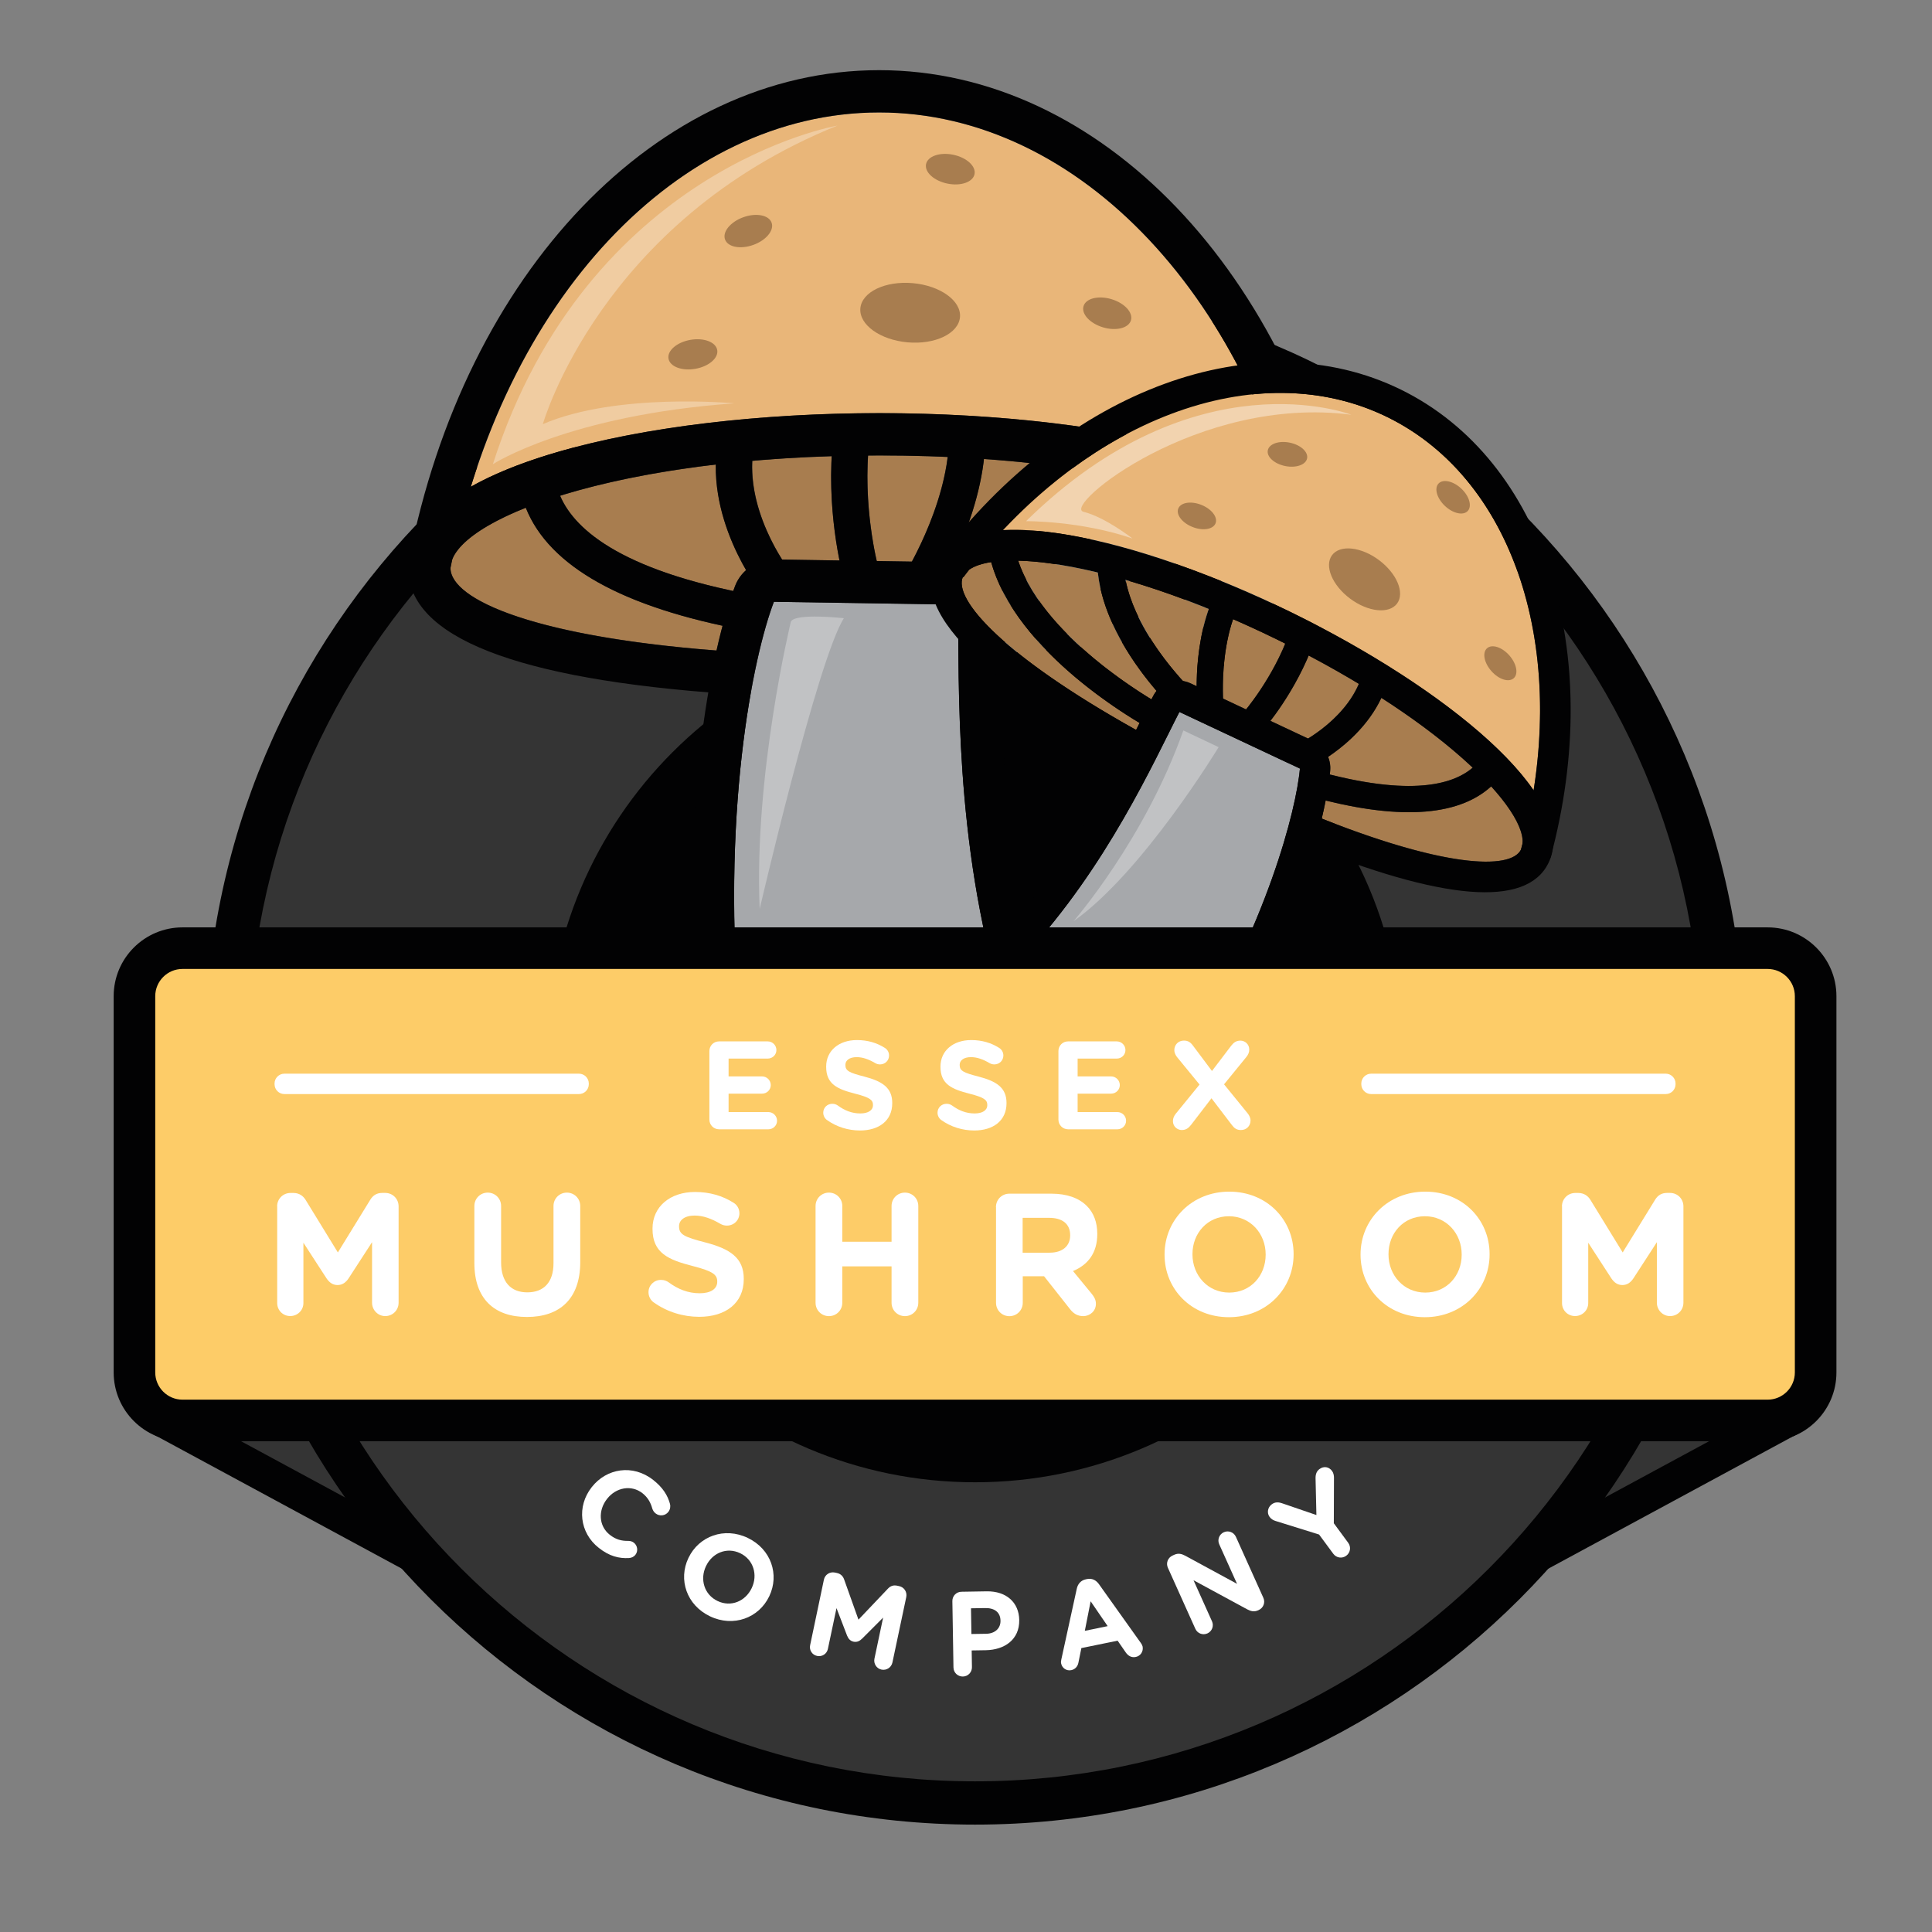<?xml version="1.0" encoding="UTF-8"?>
<svg xmlns="http://www.w3.org/2000/svg" xmlns:xlink="http://www.w3.org/1999/xlink" version="1.1" id="Layer_1" x="0px" y="0px" viewBox="0 0 510.24 510.24" style="enable-background:new 0 0 510.24 510.24;" xml:space="preserve">
<rect x="0" y="0" width="510.24" height="510.24" fill="#808080" stroke="none"/>
<style type="text/css">
	.st0{fill:#343434;}
	.st1{fill:none;stroke:#020203;stroke-width:9.414;stroke-miterlimit:10;}
	.st2{fill:#020203;}
	.st3{fill:#A87D4F;}
	.st4{fill:#E9B679;}
	.st5{fill:#A6C4D1;}
	.st6{fill:#A6A8AB;}
	.st7{opacity:0.3;}
	.st8{clip-path:url(#SVGID_00000128465376119956352150000001213142034345717385_);fill:#FFFFFF;}
	.st9{clip-path:url(#SVGID_00000142877021250419416340000017785792206100980667_);fill:#FFFFFF;}
	.st10{clip-path:url(#SVGID_00000096741672671551314990000008266610293327348150_);fill:#FFFFFF;}
	.st11{opacity:0.4;}
	.st12{clip-path:url(#SVGID_00000172409734156001558930000005237295017898807188_);fill:#FFFFFF;}
	.st13{fill:#FDCC68;}
	.st14{fill:#FFFFFF;}
</style>
<path class="st0" d="M60.54,384.62c0,0-10.98-7.97-7.19-8.63c3.79-0.65,38.05-1.7,38.05-1.7l28.37,22.49l2.75,10.72l-13.34,1.96  L60.54,384.62z"></path>
<line class="st1" x1="41.19" y1="373.83" x2="125.72" y2="419.53"></line>
<path class="st0" d="M454.48,384.62c0,0,10.98-7.97,7.19-8.63c-3.79-0.65-38.05-1.7-38.05-1.7l-28.37,22.49l-2.75,10.72l13.34,1.96  L454.48,384.62z"></path>
<line class="st1" x1="473.83" y1="373.83" x2="389.3" y2="419.53"></line>
<path class="st0" d="M257.51,80.24c-109.5,0-198.27,88.77-198.27,198.27c0,109.5,88.77,198.27,198.27,198.27  s198.27-88.77,198.27-198.27C455.78,169.01,367.01,80.24,257.51,80.24"></path>
<path class="st2" d="M257.51,75.14c-112.32,0-203.37,91.05-203.37,203.37s91.05,203.37,203.37,203.37s203.37-91.05,203.37-203.37  S369.83,75.14,257.51,75.14 M257.51,470.45c-106,0-191.93-85.93-191.93-191.93S151.51,86.58,257.51,86.58  s191.93,85.93,191.93,191.93S363.51,470.45,257.51,470.45"></path>
<path class="st2" d="M257.51,165.55c-62.39,0-112.96,50.58-112.96,112.96s50.58,112.96,112.96,112.96s112.96-50.58,112.96-112.96  S319.9,165.55,257.51,165.55"></path>
<path class="st3" d="M229.26,120.31c-0.81,12.9,1.44,24.17,2.29,27.87l9.27,0.15c3.1-5.8,8.05-16.48,9.45-27.64  c-5.77-0.26-11.76-0.4-17.97-0.4C231.27,120.28,230.27,120.3,229.26,120.31"></path>
<path class="st3" d="M198.7,121.71c-0.56,11.01,4.82,21.25,7.86,26.08l15.15,0.24c-1.1-5.4-2.7-15.72-2.05-27.54  C212.32,120.7,205.34,121.13,198.7,121.71"></path>
<path class="st3" d="M259.85,121.23c-1.2,10.48-5.06,20.37-8.37,27.26l2.47,0.04c0.97,0.02,1.89,0.2,2.78,0.47  c7.63-2.98,25.14-10.92,35.06-23.94C282.26,123.37,271.57,122.05,259.85,121.23"></path>
<path class="st3" d="M138.87,134.1c-10.98,4.37-17.67,9.2-19.42,13.62c-0.15,0.74-0.32,1.47-0.46,2.22c0,0.02-0.01,0.05-0.01,0.07  c0,8.25,21.82,18.04,70.26,21.78c0.53-2.37,1.07-4.51,1.6-6.53c-0.05-0.01-0.08-0.02-0.13-0.03  C162.02,159.04,144.61,148.57,138.87,134.1"></path>
<path class="st4" d="M339.94,128.39C321.71,69.31,279.5,29.7,232.17,29.7c-47.38,0-89.62,39.68-107.82,98.86  c22.69-12.83,65.5-19.45,107.96-19.45C274.56,109.11,317.17,115.67,339.94,128.39"></path>
<path class="st5" d="M264.16,160.06c11.47-1.03,47.87-5.69,65.94-24.09c-7.1-3.26-16.53-6.34-28.03-8.89  c-9.62,15.36-27.75,24.89-38.22,29.37c0.16,0.69,0.27,1.4,0.28,2.14C264.15,159.05,264.15,159.58,264.16,160.06"></path>
<path class="st3" d="M197.04,150.57c-3.56-6.16-8.18-16.41-7.99-27.88c-16.34,1.91-30.17,4.83-41.11,8.24  c3.47,8.15,14.3,18.37,44.79,24.95c0.32,0.07,0.63,0.14,0.93,0.21c0.16-0.45,0.33-0.96,0.49-1.37  C194.78,153.08,195.79,151.68,197.04,150.57"></path>
<path class="st5" d="M344.69,146.78c-1.07-1.96-3.09-3.99-5.99-6.02c-20.39,22.95-62.4,27.94-74.43,28.91  c0.01,0.93,0.02,1.88,0.02,2.86c55.5-2.98,81.02-13.54,81.32-22.36l-0.2,0.04C345.18,149.05,344.93,147.92,344.69,146.78"></path>
<path class="st6" d="M252.98,159.69l-48.59-0.76c-5.44,14.22-14.28,56.15-8.77,113.84l74.39,6.95  c-16.44-41.38-16.76-86.25-16.94-111.12C253.06,165.28,253.04,162.3,252.98,159.69"></path>
<path class="st2" d="M345.41,150.21C331.69,79.26,285.12,29.7,232.17,29.7c-52.95,0-99.52,49.55-113.24,120.5l-10.97-2.12  c14.75-76.28,65.83-129.55,124.21-129.55c58.38,0,109.46,53.28,124.21,129.55L345.41,150.21z"></path>
<path class="st2" d="M260.61,183.91l-0.51-11.16c58.76-2.68,85.52-13.67,85.52-22.74c0-12.41-43.11-29.73-113.32-29.73  s-113.33,17.31-113.33,29.73c0,8.48,22.95,18.59,74.21,22.09l-0.76,11.15c-56.15-3.84-84.63-15.02-84.63-33.24  c0-26.85,62.63-40.9,124.5-40.9c61.87,0,124.5,14.05,124.5,40.9C356.8,174.4,304.49,181.91,260.61,183.91"></path>
<path class="st2" d="M287.99,292.61l-102.52-9.57l-0.49-4.54c-6.67-62.17,3.08-108.16,9.17-123.79c1.65-4.23,5.78-6.96,10.42-6.96  l49.39,0.77c5.57,0.09,10.04,4.51,10.18,10.07c0.07,2.85,0.1,6.18,0.12,9.92c0.19,25.8,0.53,73.83,19.67,115.3L287.99,292.61z   M195.63,272.77l74.39,6.95c-16.44-41.38-16.76-86.25-16.94-111.12c-0.02-3.31-0.04-6.29-0.1-8.9l-48.59-0.76  C198.95,173.14,190.11,215.07,195.63,272.77"></path>
<path class="st2" d="M192.43,165.62c-0.3-0.09-0.9-0.21-1.72-0.38c-30.5-6.58-48.27-18-52.8-33.93l9.21-2.62  c2.4,8.43,12.26,19.99,45.61,27.19c2.85,0.62,4.92,1.06,5.8,3.73l-4.54,1.51L192.43,165.62z"></path>
<path class="st2" d="M201,156.6c-0.64-0.82-15.71-20.27-11.09-41.58l9.36,2.03c-3.65,16.85,9.14,33.47,9.27,33.64L201,156.6z"></path>
<path class="st2" d="M255.89,159.5l-2.9-9.13c0.3-0.1,30.5-9.9,41.78-29.73l8.32,4.74C289.95,148.49,257.28,159.06,255.89,159.5"></path>
<path class="st2" d="M261.04,169.89l-0.43-9.57c0.51-0.02,51.26-2.62,71.58-26.64l7.31,6.18  C316.47,167.09,263.3,169.79,261.04,169.89"></path>
<path class="st2" d="M222.63,152.01c-0.19-0.71-4.74-17.61-2.53-36.93l9.51,1.09c-1.99,17.42,2.21,33.15,2.26,33.31L222.63,152.01z"></path>
<path class="st2" d="M246.3,158l-8.04-5.19c0.12-0.18,11.92-18.71,12.4-36.77l9.57,0.26C259.67,137.08,246.84,157.15,246.3,158"></path>
<path class="st3" d="M339.44,169.97c-3.58,8.64-8.63,15.26-10.36,17.39l-6.07-2.86c-0.17-4.75,0.01-13.28,2.65-20.97  c3.84,1.67,7.77,3.48,11.81,5.46C338.13,169.31,338.78,169.64,339.44,169.97"></path>
<path class="st3" d="M358.86,180.6c-3.14,7.33-9.9,12.28-13.41,14.45l-9.93-4.67c2.43-3.16,6.76-9.36,10.1-17.25  C350.32,175.61,354.73,178.11,358.86,180.6"></path>
<path class="st3" d="M319.25,160.84c-2.55,7.2-3.19,14.85-3.23,20.38l-1.62-0.76c-0.64-0.3-1.3-0.47-1.96-0.58  c-4.01-4.37-12.87-15.1-15.18-26.72C304,155.1,311.37,157.64,319.25,160.84"></path>
<path class="st3" d="M393.81,207.69c5.75,6.33,8.56,11.6,8.29,15.04c-0.14,0.53-0.26,1.06-0.4,1.59c-0.01,0.02-0.01,0.03-0.02,0.05  c-2.62,5.36-19.93,4.78-52.61-8.19c0.41-1.71,0.74-3.27,1.04-4.76c0.04,0.01,0.06,0.01,0.09,0.02  C370.82,216.54,385.47,215.28,393.81,207.69"></path>
<path class="st4" d="M264.91,140.01c30.65-32.61,70.69-44.93,101.46-29.87c30.8,15.07,45.64,54.31,38.65,98.57  c-10.67-15.56-36.4-33.48-64-46.99C313.54,148.28,283.75,138.98,264.91,140.01"></path>
<path class="st3" d="M304.1,184.71c-7.13-4.32-29.31-18.93-35.2-36.64c5.66,0.14,12.76,1.14,21.05,3.14  c1.37,13.05,10.12,25.01,15.5,31.26c-0.33,0.4-0.62,0.83-0.86,1.3C304.43,184.05,304.25,184.4,304.1,184.71"></path>
<path class="st3" d="M350.75,199.89c4.27-2.87,10.54-8.07,14.07-15.59c10.02,6.44,18.07,12.74,24.1,18.43  c-4.85,4.19-15.14,7.39-37.06,1.97c-0.23-0.06-0.45-0.11-0.67-0.16c0.04-0.34,0.09-0.73,0.12-1.04  C351.42,202.25,351.21,201.02,350.75,199.89"></path>
<path class="st3" d="M255.97,150.45c1.32-0.93,3.28-1.61,5.81-2c5.96,21.41,31.67,38.02,39.19,42.48c-0.3,0.6-0.61,1.22-0.92,1.85  c-35.14-19.6-48.36-34.58-45.75-40.41l0.12,0.09C254.92,151.77,255.45,151.12,255.97,150.45"></path>
<path class="st6" d="M311.48,188.02l31.83,14.96c-0.99,10.97-8.58,41.05-30.52,76.8l-50.57-19.15  c23.85-21.67,38.33-50.74,46.36-66.85C309.65,191.63,310.61,189.7,311.48,188.02"></path>
<path class="st2" d="M254.41,152.45c31.5-41.76,77.53-59.16,111.96-42.31c34.43,16.85,48.93,63.88,35.28,114.37l7.81,2.11  c14.68-54.28-1.58-105.17-39.53-123.75c-37.95-18.57-88.11-0.19-121.97,44.71L254.41,152.45z"></path>
<path class="st2" d="M298.82,201.34l3.88-7.09c-37.35-20.44-51.25-36.09-48.36-41.99c3.95-8.07,37.49-5.61,83.13,16.73  c45.65,22.34,68.17,47.31,64.22,55.38c-2.7,5.51-20.83,4.79-55.28-9.25l-3.05,7.49c37.73,15.37,59.79,17.16,65.59,5.31  c8.54-17.46-27.7-46.52-67.93-66.2c-40.22-19.68-85.41-30.48-93.95-13.02C239.31,164.56,270.93,186.08,298.82,201.34"></path>
<path class="st2" d="M251.88,258.87c25.64-20.87,41.14-51.98,49.47-68.7c1.21-2.42,2.28-4.58,3.23-6.41  c1.86-3.57,6.17-5.02,9.82-3.31l32.35,15.21c3.02,1.47,4.84,4.56,4.56,7.84c-1.01,12.1-9.3,45.1-33.42,83.39l-1.76,2.8l-69.7-26.39  L251.88,258.87z M343.31,202.99l-31.83-14.96c-0.87,1.68-1.83,3.61-2.9,5.76c-8.03,16.11-22.52,45.18-46.36,66.85l50.57,19.15  C334.73,244.03,342.32,213.96,343.31,202.99"></path>
<path class="st2" d="M348.96,211.14c0.22,0.04,0.65,0.15,1.24,0.3c21.92,5.42,37.11,3.65,45.12-5.26l-5.15-4.64  c-4.24,4.72-14.33,9.1-38.3,3.17c-2.05-0.51-3.53-0.87-4.96,0.58l2.47,2.43L348.96,211.14z"></path>
<path class="st2" d="M346.26,202.55c0.68-0.33,16.66-8.18,20.44-23.5l-6.73-1.66c-2.99,12.12-16.59,18.86-16.73,18.92L346.26,202.55  z"></path>
<path class="st2" d="M309.65,186.97l4.79-5.01c-0.17-0.16-16.68-16.14-17.7-32.62l-6.92,0.43  C291.01,168.98,308.89,186.25,309.65,186.97"></path>
<path class="st2" d="M302.99,192.09l3.33-6.08c-0.33-0.18-32.49-18.01-38.06-40.09l-6.72,1.7  C267.85,172.64,301.56,191.31,302.99,192.09"></path>
<path class="st2" d="M333.66,192.69c0.35-0.4,8.68-9.94,13.39-23.2l-6.53-2.32c-4.25,11.96-11.99,20.85-12.06,20.94L333.66,192.69z"></path>
<path class="st2" d="M316.37,189.05l6.88-0.82c-0.02-0.16-1.79-15.96,3.64-27.85l-6.31-2.88  C314.33,171.2,316.28,188.33,316.37,189.05"></path>
<g class="st7">
	<g>
		<defs>
			<rect id="SVGID_1_" x="200.47" y="162.83" width="22.4" height="77.25"></rect>
		</defs>
		<clipPath id="SVGID_00000142863427648353419770000001520047983955585461_">
			<use xlink:href="#SVGID_1_" style="overflow:visible;"></use>
		</clipPath>
		<path style="clip-path:url(#SVGID_00000142863427648353419770000001520047983955585461_);fill:#FFFFFF;" d="M208.87,164.18    c0,0-9.81,40.4-8.24,75.9c0,0,15.23-65.63,22.23-76.81C222.86,163.27,209.98,161.83,208.87,164.18"></path>
	</g>
</g>
<g class="st7">
	<g>
		<defs>
			<rect id="SVGID_00000124136022359078730470000006488271183448825237_" x="283.5" y="192.91" width="38.34" height="50.4"></rect>
		</defs>
		<clipPath id="SVGID_00000118397628865720467860000005555966881867399330_">
			<use xlink:href="#SVGID_00000124136022359078730470000006488271183448825237_" style="overflow:visible;"></use>
		</clipPath>
		<path style="clip-path:url(#SVGID_00000118397628865720467860000005555966881867399330_);fill:#FFFFFF;" d="M283.5,243.31    c0,0,18.83-21.57,29.02-50.4l9.32,4.41C321.84,197.33,301.83,230.37,283.5,243.31"></path>
	</g>
</g>
<g class="st7">
	<g>
		<defs>
			<rect id="SVGID_00000101814538525904004600000006877897112885381521_" x="130.16" y="33.17" width="91" height="89.43"></rect>
		</defs>
		<clipPath id="SVGID_00000081640160969292372970000000996834382823136679_">
			<use xlink:href="#SVGID_00000101814538525904004600000006877897112885381521_" style="overflow:visible;"></use>
		</clipPath>
		<path style="clip-path:url(#SVGID_00000081640160969292372970000000996834382823136679_);fill:#FFFFFF;" d="M221.16,33.17    c0,0-65.9,11.24-91,89.43c0,0,19.87-12.94,63.8-16.08c0,0-30.99-2.94-50.6,5.49C143.37,112.01,158.54,58.47,221.16,33.17"></path>
	</g>
</g>
<g class="st11">
	<g>
		<defs>
			<rect id="SVGID_00000172411131231440243780000012075706273836890535_" x="270.98" y="106.72" width="85.9" height="35.5"></rect>
		</defs>
		<clipPath id="SVGID_00000023981188093781104540000012594031799741183369_">
			<use xlink:href="#SVGID_00000172411131231440243780000012075706273836890535_" style="overflow:visible;"></use>
		</clipPath>
		<path style="clip-path:url(#SVGID_00000023981188093781104540000012594031799741183369_);fill:#FFFFFF;" d="M356.88,109.53    c0,0-41.05-15.95-85.9,28.11c0,0,14.38-0.13,28.11,4.58c0,0-7.19-5.62-12.94-7.06S316.34,104.3,356.88,109.53"></path>
	</g>
</g>
<path class="st3" d="M253.53,83.77c-0.39,4.32-6.59,7.29-13.85,6.64c-7.26-0.65-12.84-4.67-12.46-8.99  c0.39-4.32,6.59-7.29,13.85-6.64C248.34,75.43,253.92,79.46,253.53,83.77"></path>
<path class="st3" d="M257.37,46.01c-0.44,2.1-3.66,3.21-7.19,2.47c-3.53-0.74-6.05-3.03-5.61-5.14c0.44-2.1,3.66-3.21,7.19-2.47  C255.3,41.61,257.81,43.91,257.37,46.01"></path>
<path class="st3" d="M298.68,84.61c-0.62,2.05-3.92,2.88-7.38,1.84c-3.46-1.04-5.76-3.54-5.14-5.6c0.62-2.05,3.92-2.88,7.38-1.84  C296.99,80.04,299.3,82.55,298.68,84.61"></path>
<path class="st3" d="M203.78,58.81c0.73,2.02-1.44,4.65-4.83,5.87c-3.4,1.22-6.74,0.58-7.47-1.44c-0.73-2.02,1.44-4.65,4.83-5.87  C199.71,56.15,203.05,56.79,203.78,58.81"></path>
<path class="st3" d="M189.42,92.44c0.37,2.11-2.21,4.33-5.76,4.96c-3.55,0.63-6.74-0.57-7.11-2.68s2.21-4.33,5.76-4.96  C185.86,89.13,189.05,90.33,189.42,92.44"></path>
<path class="st13" d="M466.83,375.14H48.19c-7,0-12.68-5.68-12.68-12.68v-99.37c0-7,5.68-12.68,12.68-12.68h418.65  c7,0,12.68,5.68,12.68,12.68v99.37C479.51,369.46,473.84,375.14,466.83,375.14"></path>
<path class="st2" d="M466.83,380.63H48.19c-10.02,0-18.17-8.15-18.17-18.17v-99.37c0-10.02,8.15-18.17,18.17-18.17h418.64  c10.02,0,18.17,8.15,18.17,18.17v99.37C485.01,372.48,476.85,380.63,466.83,380.63 M48.19,255.9c-3.97,0-7.19,3.23-7.19,7.19v99.37  c0,3.96,3.23,7.19,7.19,7.19h418.64c3.97,0,7.19-3.23,7.19-7.19v-99.37c0-3.96-3.22-7.19-7.19-7.19H48.19z"></path>
<path class="st3" d="M368.96,159.4c-2.1,2.82-7.64,2.24-12.38-1.29c-4.74-3.53-6.88-8.67-4.79-11.49c2.1-2.82,7.64-2.24,12.38,1.29  C368.91,151.44,371.06,156.59,368.96,159.4"></path>
<path class="st3" d="M387.62,134.96c-1.19,1.26-3.88,0.66-6.01-1.34s-2.89-4.66-1.69-5.92c1.19-1.26,3.88-0.66,6.01,1.34  S388.81,133.7,387.62,134.96"></path>
<path class="st3" d="M399.77,179.12c-1.3,1.16-3.93,0.33-5.87-1.86c-1.95-2.18-2.48-4.89-1.18-6.05c1.3-1.16,3.93-0.33,5.87,1.86  C400.54,175.26,401.07,177.97,399.77,179.12"></path>
<path class="st3" d="M345.2,121.07c-0.35,1.7-2.96,2.6-5.83,2c-2.86-0.6-4.9-2.46-4.54-4.16c0.35-1.7,2.96-2.6,5.83-2  C343.52,117.5,345.55,119.37,345.2,121.07"></path>
<path class="st3" d="M321.03,138.2c-0.64,1.62-3.36,2.06-6.08,0.98c-2.72-1.07-4.41-3.25-3.77-4.87c0.64-1.62,3.36-2.06,6.08-0.98  S321.66,136.58,321.03,138.2"></path>
<path class="st14" d="M187.35,295.68v-18.1c0-1.43,1.13-2.55,2.55-2.55h12.86c1.26,0,2.29,1.03,2.29,2.29  c0,1.26-1.03,2.25-2.29,2.25h-10.34v4.71h8.85c1.26,0,2.29,1.03,2.29,2.29c0,1.26-1.03,2.26-2.29,2.26h-8.85v4.87h10.51  c1.26,0,2.29,1.03,2.29,2.29c0,1.26-1.03,2.26-2.29,2.26H189.9C188.47,298.23,187.35,297.11,187.35,295.68"></path>
<path class="st14" d="M218.38,295.78c-0.56-0.4-0.96-1.13-0.96-1.92c0-1.33,1.06-2.35,2.39-2.35c0.66,0,1.13,0.23,1.46,0.46  c1.76,1.29,3.68,2.09,5.93,2.09c2.09,0,3.35-0.83,3.35-2.19v-0.07c0-1.29-0.8-1.96-4.67-2.95c-4.68-1.19-7.69-2.49-7.69-7.1v-0.07  c0-4.21,3.38-7,8.12-7c2.82,0,5.27,0.73,7.36,2.06c0.56,0.33,1.13,1.03,1.13,2.02c0,1.33-1.06,2.35-2.39,2.35  c-0.5,0-0.9-0.13-1.29-0.36c-1.69-0.99-3.28-1.56-4.87-1.56c-1.96,0-2.98,0.89-2.98,2.02v0.07c0,1.52,0.99,2.02,5.01,3.05  c4.71,1.23,7.36,2.92,7.36,6.96v0.07c0,4.61-3.51,7.2-8.52,7.2C224.05,298.56,220.97,297.64,218.38,295.78"></path>
<path class="st14" d="M248.56,295.78c-0.56-0.4-0.96-1.13-0.96-1.92c0-1.33,1.06-2.35,2.39-2.35c0.66,0,1.13,0.23,1.46,0.46  c1.76,1.29,3.68,2.09,5.94,2.09c2.09,0,3.35-0.83,3.35-2.19v-0.07c0-1.29-0.79-1.96-4.67-2.95c-4.68-1.19-7.69-2.49-7.69-7.1v-0.07  c0-4.21,3.38-7,8.12-7c2.82,0,5.27,0.73,7.36,2.06c0.56,0.33,1.13,1.03,1.13,2.02c0,1.33-1.06,2.35-2.39,2.35  c-0.5,0-0.9-0.13-1.29-0.36c-1.69-0.99-3.28-1.56-4.88-1.56c-1.96,0-2.98,0.89-2.98,2.02v0.07c0,1.52,0.99,2.02,5.01,3.05  c4.71,1.23,7.36,2.92,7.36,6.96v0.07c0,4.61-3.51,7.2-8.52,7.2C254.23,298.56,251.14,297.64,248.56,295.78"></path>
<path class="st14" d="M279.53,295.68v-18.1c0-1.43,1.13-2.55,2.55-2.55h12.86c1.26,0,2.29,1.03,2.29,2.29  c0,1.26-1.03,2.25-2.29,2.25H284.6v4.71h8.85c1.26,0,2.29,1.03,2.29,2.29c0,1.26-1.03,2.26-2.29,2.26h-8.85v4.87h10.51  c1.26,0,2.29,1.03,2.29,2.29c0,1.26-1.03,2.26-2.29,2.26h-13.03C280.65,298.23,279.53,297.11,279.53,295.68"></path>
<path class="st14" d="M310.53,294.12l6.27-7.69l-5.9-7.2c-0.4-0.5-0.76-1.16-0.76-1.89c0-1.43,1.06-2.52,2.52-2.52  c1.09,0,1.72,0.43,2.35,1.26l5.07,6.77l5.04-6.63c0.7-0.9,1.36-1.39,2.49-1.39c1.13,0,2.32,0.9,2.32,2.35  c0,0.73-0.26,1.33-0.76,1.96l-5.9,7.23l6.23,7.66c0.4,0.5,0.76,1.16,0.76,1.89c0,1.43-1.06,2.52-2.52,2.52  c-1.09,0-1.72-0.43-2.35-1.26l-5.44-7.13l-5.37,7c-0.7,0.89-1.36,1.39-2.49,1.39c-1.13,0-2.32-0.9-2.32-2.35  C309.77,295.35,310.03,294.75,310.53,294.12"></path>
<path class="st14" d="M73.19,318.59c0-1.97,1.56-3.53,3.53-3.53h0.78c1.51,0,2.57,0.78,3.21,1.83l8.52,13.88l8.57-13.93  c0.73-1.19,1.74-1.79,3.16-1.79h0.78c1.97,0,3.53,1.56,3.53,3.53v25.47c0,1.97-1.56,3.53-3.53,3.53c-1.92,0-3.48-1.6-3.48-3.53  v-15.99l-6.18,9.53c-0.73,1.1-1.65,1.79-2.93,1.79s-2.2-0.69-2.93-1.79l-6.09-9.39v15.94c0,1.92-1.56,3.43-3.48,3.43  c-1.92,0-3.44-1.51-3.44-3.43V318.59z"></path>
<path class="st14" d="M125.28,333.57V318.5c0-1.97,1.56-3.53,3.53-3.53c1.97,0,3.53,1.56,3.53,3.53v14.89  c0,5.22,2.61,7.92,6.92,7.92c4.31,0,6.92-2.61,6.92-7.7V318.5c0-1.97,1.56-3.53,3.53-3.53c1.97,0,3.53,1.56,3.53,3.53v14.84  c0,9.71-5.45,14.47-14.06,14.47C130.54,347.82,125.28,343.01,125.28,333.57"></path>
<path class="st14" d="M172.6,343.93c-0.78-0.55-1.33-1.56-1.33-2.66c0-1.83,1.47-3.25,3.3-3.25c0.92,0,1.56,0.32,2.02,0.64  c2.43,1.79,5.08,2.89,8.2,2.89c2.88,0,4.63-1.14,4.63-3.02v-0.09c0-1.79-1.1-2.7-6.46-4.08c-6.46-1.65-10.63-3.44-10.63-9.8v-0.09  c0-5.82,4.67-9.67,11.22-9.67c3.89,0,7.28,1.01,10.17,2.84c0.78,0.46,1.56,1.42,1.56,2.79c0,1.83-1.47,3.25-3.3,3.25  c-0.69,0-1.24-0.18-1.79-0.5c-2.34-1.37-4.53-2.15-6.73-2.15c-2.7,0-4.12,1.24-4.12,2.79v0.09c0,2.11,1.38,2.79,6.92,4.21  c6.51,1.7,10.17,4.03,10.17,9.62v0.09c0,6.37-4.85,9.94-11.77,9.94C180.43,347.77,176.17,346.49,172.6,343.93"></path>
<path class="st14" d="M215.39,318.5c0-1.97,1.56-3.53,3.53-3.53c1.97,0,3.53,1.56,3.53,3.53v9.44h13.01v-9.44  c0-1.97,1.56-3.53,3.53-3.53c1.97,0,3.53,1.56,3.53,3.53v25.56c0,1.97-1.56,3.53-3.53,3.53c-1.97,0-3.53-1.56-3.53-3.53v-9.62  h-13.01v9.62c0,1.97-1.56,3.53-3.53,3.53c-1.97,0-3.53-1.56-3.53-3.53V318.5z"></path>
<path class="st14" d="M263.03,318.78c0-1.97,1.56-3.53,3.53-3.53h11.13c4.08,0,7.24,1.14,9.35,3.25c1.79,1.79,2.75,4.3,2.75,7.33  v0.09c0,5.04-2.52,8.15-6.41,9.76l4.9,5.96c0.69,0.87,1.15,1.6,1.15,2.7c0,1.97-1.65,3.25-3.34,3.25c-1.6,0-2.66-0.78-3.48-1.83  l-6.87-8.7h-5.63v7.01c0,1.97-1.56,3.53-3.53,3.53c-1.97,0-3.53-1.56-3.53-3.53V318.78z M277.23,330.83c3.44,0,5.4-1.83,5.4-4.53  v-0.09c0-3.02-2.11-4.58-5.54-4.58h-7.01v9.21H277.23z"></path>
<path class="st14" d="M307.56,331.38v-0.09c0-9.12,7.19-16.58,17.09-16.58c9.89,0,16.99,7.38,16.99,16.49v0.09  c0,9.11-7.19,16.58-17.09,16.58C314.66,347.87,307.56,340.49,307.56,331.38 M334.26,331.38v-0.09c0-5.5-4.03-10.08-9.71-10.08  c-5.68,0-9.62,4.49-9.62,9.99v0.09c0,5.5,4.03,10.08,9.71,10.08S334.26,336.87,334.26,331.38"></path>
<path class="st14" d="M359.32,331.38v-0.09c0-9.12,7.19-16.58,17.09-16.58c9.89,0,16.99,7.38,16.99,16.49v0.09  c0,9.11-7.19,16.58-17.09,16.58C366.42,347.87,359.32,340.49,359.32,331.38 M386.03,331.38v-0.09c0-5.5-4.03-10.08-9.71-10.08  c-5.68,0-9.62,4.49-9.62,9.99v0.09c0,5.5,4.03,10.08,9.71,10.08S386.03,336.87,386.03,331.38"></path>
<path class="st14" d="M412.51,318.59c0-1.97,1.56-3.53,3.53-3.53h0.78c1.51,0,2.57,0.78,3.21,1.83l8.52,13.88l8.57-13.93  c0.73-1.19,1.74-1.79,3.16-1.79h0.78c1.97,0,3.53,1.56,3.53,3.53v25.47c0,1.97-1.56,3.53-3.53,3.53c-1.92,0-3.48-1.6-3.48-3.53  v-15.99l-6.18,9.53c-0.73,1.1-1.65,1.79-2.93,1.79c-1.28,0-2.2-0.69-2.93-1.79l-6.09-9.39v15.94c0,1.92-1.56,3.43-3.48,3.43  c-1.92,0-3.44-1.51-3.44-3.43V318.59z"></path>
<path class="st14" d="M152.91,288.94H75.1c-1.43,0-2.59-1.17-2.59-2.59v-0.2c0-1.42,1.17-2.59,2.59-2.59h77.81  c1.42,0,2.59,1.17,2.59,2.59v0.2C155.5,287.78,154.33,288.94,152.91,288.94"></path>
<path class="st14" d="M439.92,288.94h-77.81c-1.43,0-2.59-1.17-2.59-2.59v-0.2c0-1.42,1.17-2.59,2.59-2.59h77.81  c1.42,0,2.59,1.17,2.59,2.59v0.2C442.51,287.78,441.35,288.94,439.92,288.94"></path>
<path class="st14" d="M156.25,392.79l0.04-0.05c3.9-4.97,10.83-6.11,16.2-1.9c2.62,2.05,3.85,4.14,4.46,6.35  c0.16,0.61,0.08,1.44-0.45,2.11c-0.82,1.05-2.32,1.21-3.37,0.38c-0.52-0.41-0.72-0.88-0.86-1.27c-0.45-1.64-1.22-2.97-2.59-4.05  c-2.95-2.31-6.99-1.53-9.34,1.47l-0.04,0.05c-2.35,3-2.23,7.12,0.76,9.47c1.62,1.27,3.09,1.62,4.87,1.6  c0.49-0.01,1.03,0.12,1.48,0.48c0.97,0.76,1.17,2.21,0.41,3.18c-0.47,0.6-1.14,0.84-1.73,0.87c-2.65,0.14-5.15-0.48-7.94-2.68  C153.02,404.78,152.31,397.81,156.25,392.79"></path>
<path class="st14" d="M181.81,411.47l0.03-0.06c2.73-5.7,9.45-8.21,15.64-5.25c6.18,2.96,8.41,9.69,5.69,15.39l-0.03,0.06  c-2.73,5.7-9.45,8.21-15.64,5.25C181.32,423.9,179.09,417.16,181.81,411.47 M198.5,419.46l0.03-0.06c1.65-3.43,0.5-7.5-3.05-9.2  c-3.55-1.7-7.36-0.07-9,3.36l-0.03,0.06c-1.65,3.44-0.5,7.5,3.05,9.2C193.05,424.52,196.86,422.89,198.5,419.46"></path>
<path class="st14" d="M217.59,417.2c0.28-1.34,1.56-2.17,2.9-1.89l0.53,0.11c1.03,0.22,1.63,0.89,1.91,1.7l3.79,10.63l7.8-8.21  c0.67-0.7,1.44-0.96,2.4-0.76l0.53,0.11c1.34,0.28,2.17,1.56,1.89,2.9l-3.65,17.26c-0.28,1.33-1.56,2.17-2.9,1.89  c-1.3-0.27-2.13-1.59-1.85-2.89l2.29-10.84l-5.56,5.57c-0.65,0.64-1.37,0.97-2.24,0.79c-0.87-0.18-1.39-0.78-1.73-1.63l-2.78-7.24  l-2.28,10.8c-0.28,1.3-1.55,2.11-2.85,1.83c-1.3-0.27-2.11-1.52-1.84-2.82L217.59,417.2z"></path>
<path class="st14" d="M251.52,422.86c-0.02-1.36,1.04-2.46,2.4-2.48l6.63-0.11c5.3-0.09,8.55,3,8.63,7.54l0,0.06  c0.08,5.14-3.87,7.87-8.85,7.95l-3.71,0.06l0.07,4.41c0.02,1.36-1.04,2.46-2.4,2.48c-1.36,0.02-2.46-1.04-2.48-2.4L251.52,422.86z   M260.42,431.48c2.44-0.04,3.85-1.52,3.81-3.43l0-0.06c-0.04-2.19-1.58-3.34-4.02-3.3l-3.77,0.06l0.11,6.79L260.42,431.48z"></path>
<path class="st14" d="M280.3,438.24l4.08-18.68c0.29-1.29,1.1-2.2,2.41-2.47l0.28-0.06c1.3-0.27,2.38,0.26,3.15,1.33l11.09,15.57  c0.23,0.31,0.38,0.6,0.45,0.91c0.26,1.27-0.52,2.5-1.8,2.76c-1.12,0.23-2-0.27-2.64-1.18l-2.16-3.12l-9.57,1.96l-0.79,3.89  c-0.21,1.02-0.91,1.74-1.9,1.94c-1.24,0.25-2.41-0.54-2.66-1.79C280.16,438.98,280.22,438.62,280.3,438.24 M292.53,429.46  l-4.49-6.56l-1.54,7.8L292.53,429.46z"></path>
<path class="st14" d="M308.44,414.05c-0.56-1.24-0.02-2.67,1.23-3.23l0.46-0.21c1.07-0.48,1.94-0.25,2.9,0.26l13.67,7.42l-4.7-10.44  c-0.55-1.21-0.01-2.64,1.21-3.19c1.21-0.55,2.64-0.01,3.19,1.21l7.25,16.11c0.56,1.24,0.02,2.67-1.23,3.23l-0.14,0.07  c-1.07,0.48-1.94,0.25-2.9-0.26l-14.17-7.68l4.88,10.85c0.55,1.21,0.01,2.64-1.21,3.19c-1.22,0.55-2.64,0.01-3.19-1.21  L308.44,414.05z"></path>
<path class="st14" d="M348.37,405.27l-11.55-3.6c-0.56-0.18-1.11-0.49-1.52-1.05c-0.77-1.05-0.52-2.53,0.58-3.34  c0.89-0.66,1.81-0.59,2.83-0.23l8.95,3.07l-0.22-9.57c-0.04-1.07,0.21-1.97,1.03-2.57c1.2-0.88,2.54-0.57,3.33,0.51  c0.39,0.54,0.5,1.21,0.5,1.76l-0.04,12.04l3.8,5.16c0.81,1.1,0.58,2.61-0.52,3.42c-1.1,0.81-2.61,0.58-3.42-0.52L348.37,405.27z"></path>
</svg>

